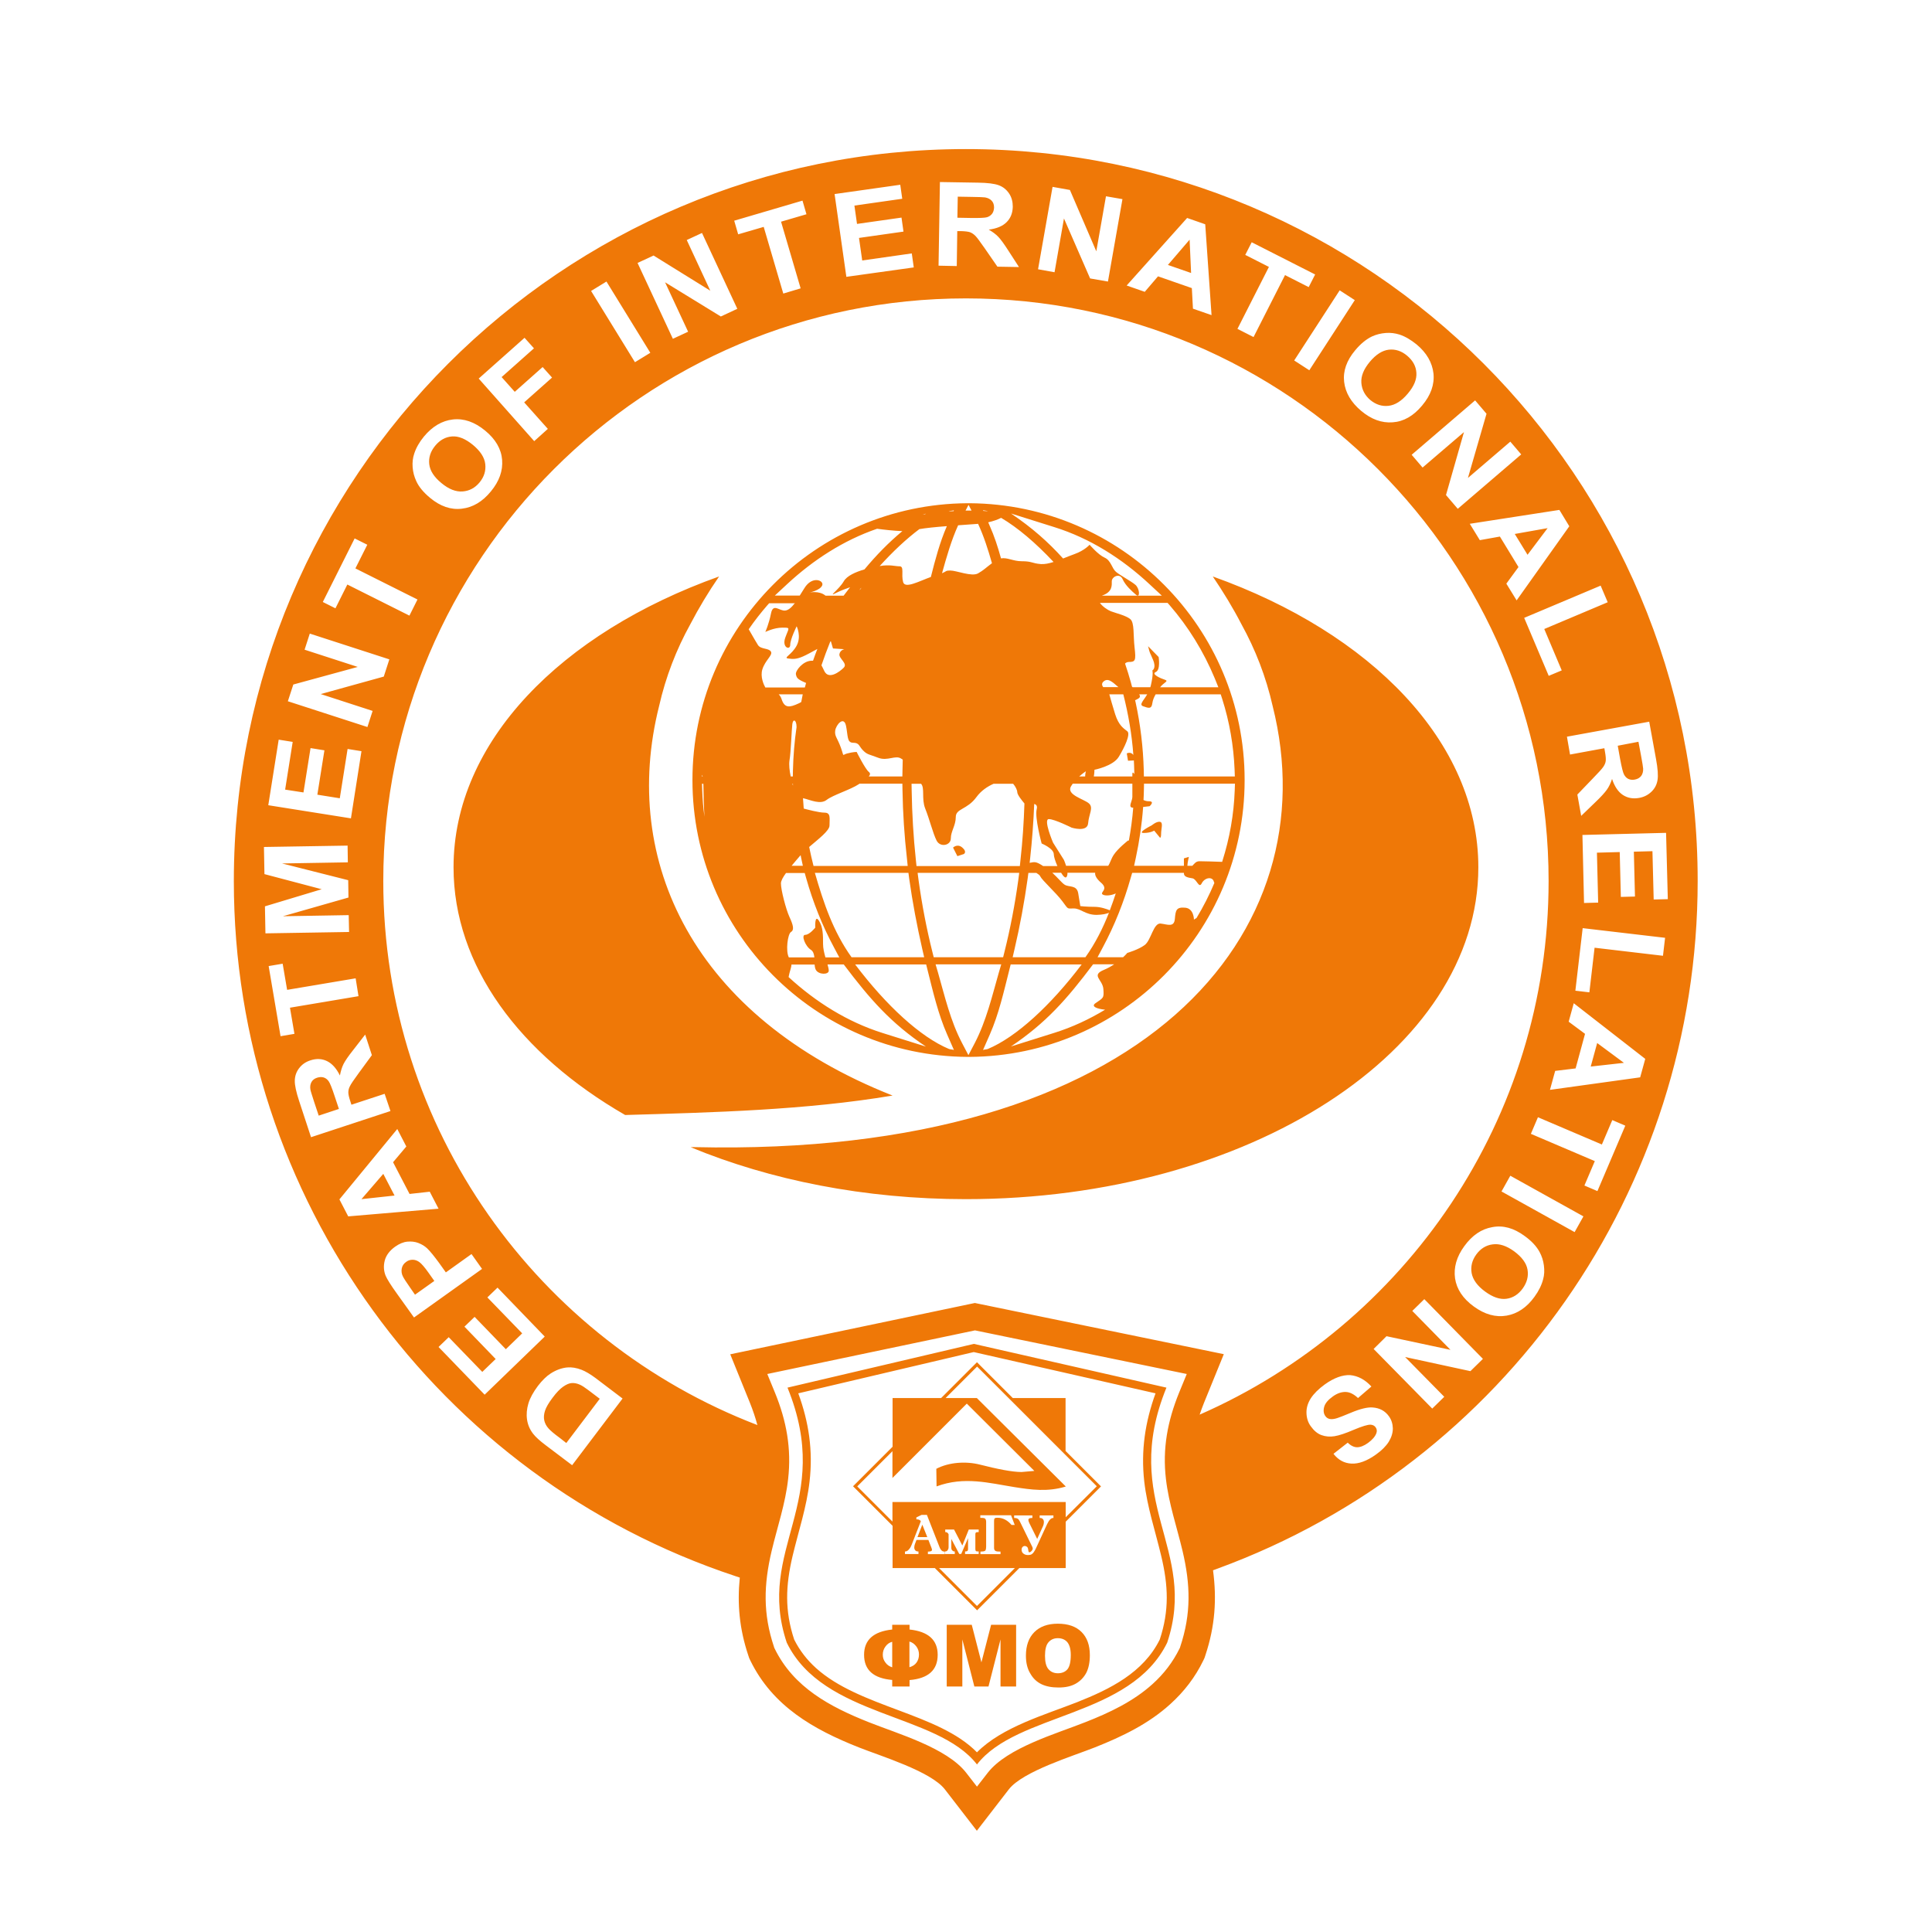 <?xml version="1.0" encoding="utf-8"?>
<!-- Generator: Adobe Illustrator 24.3.0, SVG Export Plug-In . SVG Version: 6.00 Build 0)  -->
<svg version="1.1" id="Layer_1" xmlns="http://www.w3.org/2000/svg" xmlns:xlink="http://www.w3.org/1999/xlink" x="0px" y="0px"
	 viewBox="0 0 155.91 155.91" style="enable-background:new 0 0 155.91 155.91;" xml:space="preserve">
<style type="text/css">
	.st0{fill-rule:evenodd;clip-rule:evenodd;fill:#BC1F1B;}
	.st1{fill-rule:evenodd;clip-rule:evenodd;fill:#E40D0F;}
	.st2{fill-rule:evenodd;clip-rule:evenodd;fill:#AD4382;}
	.st3{fill-rule:evenodd;clip-rule:evenodd;fill:#1DA6A5;}
	.st4{fill-rule:evenodd;clip-rule:evenodd;fill:#EF7807;}
	.st5{fill-rule:evenodd;clip-rule:evenodd;fill:#5E2886;}
	.st6{fill-rule:evenodd;clip-rule:evenodd;fill:#008CD2;}
	.st7{fill-rule:evenodd;clip-rule:evenodd;fill:#006CB6;}
	.st8{fill-rule:evenodd;clip-rule:evenodd;fill:#00458E;}
	.st9{fill-rule:evenodd;clip-rule:evenodd;fill:#3953A0;}
</style>
<path class="st4" d="M77.95,12.03c-32.62,0-59.08,26.46-59.08,59.08c0,25.52,16.4,48.1,40.47,56.08c0.12,0.04,0.24,0.08,0.36,0.12
	c-0.21,2.1-0.04,4.12,0.69,6.29l0.07,0.21l0.09,0.19c1.8,3.69,5.09,5.56,8.75,7.01c1.73,0.69,5.82,1.93,6.95,3.39l2.58,3.34
	l2.58-3.34c1.13-1.46,5.22-2.7,6.95-3.39c2.19-0.87,4.32-1.89,6.08-3.49c1.11-1,2.02-2.18,2.67-3.53l0.09-0.19l0.07-0.21
	c0.79-2.37,0.93-4.56,0.62-6.87c0.13-0.05,0.25-0.09,0.38-0.14c23.18-8.5,38.73-30.62,38.73-55.47
	C137.03,38.49,110.57,12.03,77.95,12.03z M96.81,114.16c0.11-0.32,0.22-0.63,0.35-0.95l1.6-3.93l-20.09-4.13l-19.74,4.14l1.59,3.92
	c0.24,0.6,0.44,1.19,0.6,1.79c-17.65-6.77-30.19-23.87-30.19-43.9c0-25.96,21.05-47.02,47.02-47.02c25.96,0,47.02,21.05,47.02,47.02
	C124.97,90.35,113.38,106.89,96.81,114.16z M61.92,110.88l16.76-3.52l17.09,3.52l-0.62,1.51c-0.93,2.29-1.35,4.51-1.06,6.97
	c0.23,1.99,0.88,3.86,1.34,5.8c0.64,2.71,0.71,5.05-0.19,7.74l-0.02,0.07l-0.03,0.06c-0.54,1.1-1.27,2.05-2.18,2.87
	c-1.56,1.41-3.49,2.32-5.43,3.08c-2.34,0.93-6.3,2.06-7.87,4.08l-0.87,1.12l-0.87-1.12c-1.57-2.02-5.53-3.15-7.86-4.08
	c-3.12-1.24-6.07-2.8-7.6-5.95l-0.03-0.06l-0.02-0.07c-0.9-2.68-0.83-5.02-0.19-7.74c0.46-1.94,1.11-3.81,1.33-5.8
	c0.28-2.46-0.13-4.69-1.06-6.97L61.92,110.88z M78.59,108.45l-15.04,3.53c3.79,9.31-2.6,12.98-0.06,20.58
	c2.96,6.06,12.11,5.65,15.35,9.83c3.24-4.19,12.39-3.77,15.35-9.83c2.54-7.6-3.85-11.27-0.06-20.58L78.59,108.45L78.59,108.45z
	 M93.59,132.31c-1.32,2.67-4.01,4-6.66,5.05c-2.56,1.01-6.06,2-8.09,4.05c-3.11-3.17-9.46-3.62-12.99-6.8
	c-0.73-0.66-1.32-1.42-1.76-2.3c-0.78-2.35-0.69-4.36-0.13-6.74c0.48-2.02,1.13-3.92,1.37-6.01c0.29-2.5-0.06-4.8-0.91-7.12
	l14.16-3.33l14.67,3.33c-0.84,2.32-1.19,4.62-0.91,7.12c0.24,2.08,0.89,3.98,1.37,6.01C94.28,127.95,94.37,129.96,93.59,132.31z
	 M73.4,131.5c1.51,0.16,2.27,0.84,2.27,2.04c0,1.23-0.75,1.91-2.27,2.04v0.52H72v-0.53c-1.51-0.13-2.27-0.8-2.27-2.03
	c0-1.2,0.76-1.88,2.27-2.04v-0.38h1.4V131.5L73.4,131.5z M73.4,134.54c0.24-0.07,0.43-0.19,0.56-0.37c0.13-0.18,0.2-0.4,0.2-0.65
	c0-0.24-0.07-0.46-0.21-0.65c-0.14-0.19-0.32-0.33-0.56-0.4V134.54L73.4,134.54z M72,134.55v-2.06c-0.23,0.06-0.41,0.19-0.55,0.39
	c-0.14,0.19-0.21,0.41-0.21,0.66c0,0.23,0.07,0.44,0.21,0.62C71.58,134.35,71.77,134.48,72,134.55L72,134.55z M76.4,131.12h2.02
	l0.78,3.03l0.78-3.03H82v4.98h-1.26v-3.8l-0.97,3.8h-1.14l-0.97-3.8v3.8H76.4V131.12L76.4,131.12z M82.79,133.61
	c0-0.81,0.23-1.45,0.68-1.9c0.45-0.45,1.08-0.68,1.89-0.68c0.83,0,1.47,0.22,1.92,0.67c0.45,0.45,0.67,1.07,0.67,1.87
	c0,0.58-0.1,1.06-0.29,1.43c-0.2,0.37-0.48,0.66-0.85,0.87c-0.37,0.21-0.83,0.31-1.38,0.31c-0.56,0-1.02-0.09-1.39-0.27
	c-0.37-0.18-0.67-0.46-0.89-0.85C82.91,134.68,82.79,134.19,82.79,133.61L82.79,133.61z M84.33,133.62c0,0.5,0.09,0.86,0.28,1.08
	c0.19,0.22,0.44,0.33,0.76,0.33c0.33,0,0.59-0.11,0.77-0.32c0.18-0.22,0.27-0.6,0.27-1.16c0-0.47-0.1-0.81-0.28-1.03
	c-0.19-0.22-0.45-0.32-0.77-0.32c-0.31,0-0.56,0.11-0.75,0.33C84.42,132.75,84.33,133.11,84.33,133.62z M72.02,112.82h3.93
	l2.89-2.89l2.89,2.89l4.26,0v4.27l2.86,2.86L86,122.8v3.74h-3.74l-3.41,3.41l-3.41-3.41h-3.41v-3.41l-3.19-3.19l3.19-3.19V112.82
	L72.02,112.82z M86,122.44l2.51-2.5l-9.66-9.66l-2.54,2.54h2.52l7.18,7.14c-1.47,0.45-2.8,0.26-4.13,0.05
	c-2.07-0.33-4.06-0.89-6.3-0.06l-0.02-1.42c1.01-0.53,2.39-0.63,3.55-0.33c1.34,0.34,2.55,0.59,3.33,0.59l1.03-0.09l-5.45-5.43l-6,6
	v-2.16l-2.84,2.84l2.84,2.84v-1.58H86V122.44L86,122.44z M75.78,126.54l3.06,3.06l3.06-3.06H75.78L75.78,126.54z M74.92,124.27
	l0.23,0.59c0.02,0.06,0.06,0.15,0.06,0.21c0,0.13-0.2,0.14-0.29,0.14h-0.04v0.21h1.37v-0.21H76.2c-0.21,0-0.33-0.21-0.39-0.38
	l-1.01-2.58h-0.43l-0.42,0.2v0.16h0.04c0.13,0,0.25,0.04,0.32,0.15l-0.74,1.9c-0.05,0.13-0.11,0.25-0.2,0.35
	c-0.07,0.09-0.18,0.19-0.3,0.19h-0.04v0.21h1.09v-0.21h-0.04c-0.09,0-0.16-0.03-0.22-0.09c-0.06-0.07-0.08-0.15-0.08-0.23
	c0-0.09,0.02-0.19,0.05-0.27l0.13-0.34H74.92L74.92,124.27z M78.12,124.13v0.89c0,0.13-0.07,0.18-0.2,0.18h-0.04v0.21h1.1v-0.21
	h-0.04c-0.05,0-0.14,0-0.18-0.03c-0.04-0.03-0.05-0.12-0.05-0.17v-1.16c0-0.05,0-0.13,0.05-0.17c0.04-0.03,0.13-0.03,0.18-0.03h0.04
	v-0.21h-0.8l-0.52,1.29l-0.67-1.29h-0.71v0.21h0.04c0.11,0,0.18,0.08,0.23,0.17v1.07c0,0.08-0.02,0.14-0.07,0.21
	c-0.04,0.06-0.09,0.1-0.17,0.11l-0.04,0v0.21h0.78v-0.21h-0.04c-0.06,0-0.12-0.04-0.16-0.08c-0.07-0.06-0.08-0.15-0.08-0.24v-0.69
	l0.64,1.21h0.16L78.12,124.13L78.12,124.13z M81.89,123.07l-0.3-0.79h-2.48v0.21h0.04c0.08,0,0.26,0,0.33,0.05
	c0.09,0.06,0.1,0.2,0.1,0.29v1.99c0,0.08-0.01,0.26-0.08,0.32c-0.07,0.06-0.25,0.07-0.34,0.07h-0.04v0.21h1.62v-0.21H80.7
	c-0.09,0-0.26,0-0.34-0.04c-0.11-0.05-0.14-0.14-0.14-0.26v-2.14c0-0.06,0-0.19,0.05-0.24c0.05-0.05,0.17-0.05,0.23-0.05
	c0.46,0,0.83,0.23,1.12,0.57l0.01,0.01H81.89L81.89,123.07z M83.7,124.19l-0.63-1.27c-0.04-0.08-0.08-0.18-0.08-0.27
	c0-0.14,0.18-0.15,0.28-0.15h0.04v-0.21h-1.47v0.21h0.04c0.1,0,0.2,0.02,0.28,0.08c0.07,0.06,0.13,0.18,0.17,0.26l0.97,1.98
	c0.02,0.04,0.04,0.1,0.04,0.15c0,0.07-0.05,0.14-0.1,0.2c-0.05,0.05-0.11,0.1-0.18,0.1c-0.05,0-0.07-0.09-0.07-0.12
	c-0.01-0.08-0.03-0.23-0.08-0.29c-0.06-0.06-0.13-0.1-0.21-0.1c-0.08,0-0.14,0.03-0.19,0.09c-0.05,0.06-0.07,0.13-0.07,0.2
	c0,0.14,0.05,0.26,0.17,0.34c0.11,0.08,0.23,0.1,0.36,0.1c0.06,0,0.12-0.01,0.18-0.02c0.21-0.05,0.35-0.32,0.44-0.5l0.81-1.76
	c0.07-0.15,0.14-0.31,0.23-0.45c0.07-0.11,0.2-0.26,0.34-0.26h0.04v-0.21H83.9v0.21h0.04c0.08,0,0.16,0.02,0.22,0.09
	c0.06,0.07,0.08,0.15,0.08,0.23c0,0.13-0.03,0.26-0.09,0.38L83.7,124.19L83.7,124.19z M74.83,124.04l-0.4-1l-0.39,1H74.83z
	 M55.97,92.57c36.79,0.86,51.3-17.48,46.73-35.6c-0.53-2.34-1.39-4.56-2.52-6.6c-0.67-1.3-1.45-2.58-2.31-3.85
	c12.77,4.56,21.43,13.36,21.43,23.47c0,14.79-18.52,26.78-41.36,26.78c-8.17,0-15.79-1.54-22.2-4.19L55.97,92.57L55.97,92.57z
	 M78.22,40.61h-0.07h-0.07h-0.02v0C65.8,40.69,55.88,50.66,55.88,62.94v0.01v0v0.01c0,12.28,9.92,22.25,22.19,22.33v0l0.02,0l0.07,0
	l0.07,0l0.02,0v0c12.26-0.08,22.19-10.05,22.19-22.33v-0.01v0v-0.01c0-12.28-9.92-22.25-22.19-22.33v0H78.22L78.22,40.61z
	 M89.18,81.48c-1.29,0.78-2.66,1.42-4.1,1.87l-3.5,1.1c2.84-1.91,4.51-3.81,6.63-6.63h1.7c-0.24,0.16-0.52,0.32-0.81,0.44
	c-1.09,0.45-0.13,0.77-0.06,1.54c0.06,0.77,0,0.71-0.64,1.16C88.02,81.22,88.53,81.42,89.18,81.48L89.18,81.48z M90.63,77.25h-2.06
	l0.42-0.79c0.96-1.79,1.71-3.68,2.26-5.63l0.1-0.34l0.02-0.05h4.17v0.04c0,0.29,0.34,0.34,0.69,0.4c0.35,0.06,0.52,0.86,0.75,0.4
	c0.23-0.46,0.87-0.58,0.98-0.12c0.01,0.04,0.02,0.07,0.04,0.09c-0.41,0.98-0.89,1.92-1.44,2.83c-0.13,0.08-0.21,0.13-0.21,0.13
	s0-0.9-0.71-0.96c-0.71-0.06-0.77,0.19-0.83,0.9c-0.06,0.71-0.58,0.45-1.15,0.38c-0.58-0.06-0.77,1.35-1.28,1.73
	c-0.51,0.38-1.41,0.64-1.41,0.64S90.84,77.06,90.63,77.25L90.63,77.25z M95.94,69.15l-0.4,0.12v0.6h-4.02l0.14-0.65
	c0.29-1.35,0.49-2.72,0.59-4.1c0.29-0.03,0.52-0.06,0.52-0.06s0.46-0.4-0.06-0.4c-0.17,0-0.31-0.04-0.43-0.1
	c0.01-0.27,0.03-0.53,0.03-0.8l0.01-0.52h7.34l-0.02,0.55c-0.07,1.94-0.41,3.86-1,5.71l-0.01,0.05c-0.52-0.02-1.53-0.05-1.83-0.05
	c-0.29,0-0.4,0.18-0.58,0.37h-0.4C95.83,69.59,95.94,69.15,95.94,69.15L95.94,69.15z M91.47,61.37c0,0,0.01,0,0.03-0.01
	c0.01,0.25,0.03,0.5,0.03,0.75l0.01,0.36c-0.09-0.15-0.16-0.18-0.16,0v0.19h-3.11c0.05-0.27,0.05-0.54,0.05-0.54s1.5-0.29,1.96-1.04
	c0.46-0.75,0.98-1.84,0.69-2.07c-0.29-0.23-0.69-0.46-0.98-1.38c-0.21-0.66-0.38-1.29-0.47-1.6h1.13c0.41,1.62,0.69,3.24,0.81,4.89
	c-0.22-0.29-0.53-0.12-0.53-0.12l0.1,0.59L91.47,61.37L91.47,61.37z M91.38,63.24v1.07c0,0.35-0.4,0.87,0.06,0.87h0.01
	c-0.07,0.89-0.19,1.77-0.35,2.65c-0.02,0-0.05,0-0.07,0c0,0-0.81,0.63-1.15,1.15c-0.21,0.31-0.29,0.66-0.45,0.89h-3.4
	c-0.08-0.27-0.18-0.49-0.18-0.49L84.98,68c0,0-0.81-1.9-0.34-1.9c0.46,0,1.84,0.69,1.84,0.69s1.27,0.4,1.33-0.35
	c0.06-0.75,0.46-1.27,0.06-1.61c-0.4-0.35-1.85-0.69-1.44-1.38c0.04-0.07,0.09-0.14,0.14-0.21H91.38L91.38,63.24z M93.61,67.6
	l-0.47-0.57c0,0-0.28,0.19-0.85,0.19c-0.57,0,0.66-0.62,0.66-0.62s0.38-0.33,0.66-0.28c0.28,0.05,0.09,0.57,0.09,0.95
	C93.7,67.65,93.61,67.6,93.61,67.6L93.61,67.6z M90.04,72.1c-0.15,0.46-0.31,0.92-0.48,1.36c-0.24-0.1-0.74-0.28-1.23-0.28
	c-0.69,0-1.15-0.06-1.15-0.06s-0.06-0.34-0.17-1.04c-0.12-0.69-0.75-0.46-1.1-0.69c-0.24-0.16-0.55-0.56-0.99-0.96h0.71
	c0.18,0.3,0.36,0.48,0.45,0.32c0.05-0.09,0.07-0.2,0.06-0.32h2.24c-0.04,0.2,0.11,0.49,0.46,0.79c0.69,0.58-0.17,0.8,0.17,0.98
	C89.22,72.31,89.67,72.27,90.04,72.1L90.04,72.1z M89.49,73.66c-0.49,1.25-1.09,2.45-1.9,3.59h-5.87l0.15-0.65
	c0.44-1.88,0.79-3.78,1.06-5.7l0.06-0.46h0.64c0.16,0.1,0.28,0.19,0.31,0.27c0.17,0.35,1.27,1.32,1.79,2.02
	c0.52,0.69,0.35,0.58,0.92,0.58c0.58,0,0.92,0.52,1.85,0.52C88.99,73.82,89.3,73.74,89.49,73.66L89.49,73.66z M83.09,69.63
	l0.04-0.35c0.16-1.46,0.27-2.93,0.33-4.4c0.16,0.04,0.27,0.15,0.2,0.42c-0.17,0.69,0.4,2.77,0.4,2.77s0.98,0.4,0.98,0.87
	c0,0.18,0.12,0.57,0.29,0.95h-1.15C83.58,69.49,83.48,69.56,83.09,69.63L83.09,69.63z M92.65,52.15c0.17,0.69,0.11,0.4,0.4,1.1
	c0.29,0.69-0.06,0.86-0.06,0.86s0.11,0.23-0.12,1.21c-0.01,0.05-0.02,0.09-0.04,0.14H91.4l-0.05-0.05l-0.09-0.34
	c-0.14-0.51-0.3-1.02-0.47-1.52c0.07-0.08,0.18-0.13,0.31-0.13c0.52,0,0.58-0.12,0.46-1.15c-0.12-1.04,0-2.02-0.35-2.31
	c-0.35-0.29-1.1-0.46-1.56-0.63c-0.26-0.1-0.69-0.39-0.89-0.68h5.46l0.16,0.18c1.52,1.75,2.75,3.75,3.64,5.89l0.3,0.74h-4.7
	c0.29-0.38,0.72-0.49,0.4-0.6c-0.35-0.11-1.15-0.46-0.75-0.63c0.4-0.17,0.23-1.21,0.23-1.21L92.65,52.15L92.65,52.15z M92.58,56.03
	c-0.31,0.53-0.67,0.83-0.34,0.96c0.46,0.17,0.69,0.23,0.75-0.23c0.04-0.28,0.14-0.5,0.27-0.73h5.25l0.12,0.37
	c0.59,1.85,0.92,3.77,1,5.71l0.02,0.55h-7.34l-0.01-0.52c-0.05-1.84-0.27-3.67-0.66-5.47l-0.04-0.16c0.24-0.13,0.52-0.2,0.33-0.48
	H92.58L92.58,56.03z M80.79,41.79c1.34,0.79,2.79,2.02,4.23,3.56c-0.37,0.12-0.72,0.19-1.02,0.17c-0.75-0.06-0.69-0.23-1.56-0.23
	c-0.68,0-1.15-0.32-1.66-0.23c-0.25-0.91-0.54-1.8-0.92-2.65l-0.11-0.26C80.18,42.05,80.52,41.93,80.79,41.79L80.79,41.79z
	 M78.93,42.27c0.47,1.02,0.81,2.09,1.12,3.18c-0.46,0.34-0.69,0.58-1.12,0.82c-0.52,0.29-1.73-0.23-2.25-0.23
	c-0.39,0-0.29,0.07-0.66,0.22c0.37-1.32,0.74-2.63,1.3-3.87c0.44-0.03,0.9-0.06,1.38-0.1C78.78,42.29,78.86,42.28,78.93,42.27
	L78.93,42.27z M76.41,42.46c-0.57,1.31-0.94,2.71-1.29,4.1c-0.97,0.35-2.09,0.97-2.24,0.41c-0.17-0.63,0.11-1.27-0.29-1.27
	c-0.38,0-0.77-0.16-1.6-0.02c1.07-1.18,2.15-2.19,3.2-2.98C74.71,42.61,75.48,42.53,76.41,42.46L76.41,42.46z M72.82,42.86
	c-1.14,0.95-2.1,1.94-3.06,3.09c-0.71,0.21-1.41,0.51-1.67,0.96c-0.4,0.69-1.38,1.33-0.58,0.92c0.36-0.18,0.77-0.33,1.09-0.44
	c-0.17,0.22-0.34,0.45-0.52,0.68h-1.46c-0.51-0.43-1.31-0.25-1.31-0.25s0.87-0.17,1.04-0.58c0.17-0.4-0.81-0.81-1.44,0.23
	c-0.13,0.21-0.25,0.41-0.37,0.59h-2.01l0.99-0.92c2.1-1.95,4.55-3.54,7.26-4.47C71.28,42.74,72.16,42.84,72.82,42.86L72.82,42.86z
	 M74.46,41.53l0.26-0.08l-0.07,0.05L74.46,41.53L74.46,41.53z M76.55,41.27l0.03-0.01c0.11-0.05,0.29-0.04,0.4-0.08l-0.03,0.07
	C76.81,41.25,76.68,41.26,76.55,41.27L76.55,41.27z M77.92,41.2l0.24-0.46l0.24,0.46l-0.17,0C78.12,41.2,78.02,41.2,77.92,41.2
	L77.92,41.2z M79.36,41.23l-0.03-0.06c0.11,0.04,0.29,0.04,0.4,0.08l0,0C79.61,41.25,79.48,41.24,79.36,41.23L79.36,41.23z
	 M77.78,68.92l-0.52,0.17l-0.35-0.69c0,0,0.35-0.35,0.75,0C78.07,68.75,77.78,68.92,77.78,68.92L77.78,68.92z M65.79,74.86
	c0,0-0.46,0.58-0.81,0.58c-0.35,0,0,0.92,0.46,1.21c0.19,0.12,0.25,0.35,0.28,0.61h-2.06c-0.27-0.5-0.1-1.88,0.17-2.05
	c0.29-0.17,0.17-0.58-0.12-1.21c-0.29-0.63-0.69-2.19-0.69-2.71c0-0.21,0.17-0.51,0.41-0.84h1.51l0.11,0.39
	c0.55,1.95,1.3,3.85,2.26,5.63l0.42,0.79h-1.12c-0.1-0.36-0.19-0.74-0.19-1.07c0-0.75,0-1.38-0.34-1.9
	C65.73,73.76,65.79,74.86,65.79,74.86L65.79,74.86z M66.78,77.83h1.31c2.12,2.81,3.79,4.72,6.63,6.63l-3.5-1.1
	c-2.83-0.89-5.39-2.5-7.58-4.51c0-0.02,0.01-0.04,0.01-0.06c0.07-0.39,0.21-0.69,0.22-0.95h1.87c0.01,0.17,0.04,0.32,0.1,0.43
	c0.23,0.4,1.04,0.4,1.04,0.06C66.88,78.21,66.84,78.04,66.78,77.83L66.78,77.83z M63.88,69.87c0.25-0.31,0.52-0.61,0.73-0.86
	l0.04,0.21l0.14,0.65H63.88L63.88,69.87z M65.3,68.35c0.72-0.62,1.64-1.31,1.64-1.73c0-0.58,0.12-1.04-0.4-1.04
	c-0.46,0-1.45-0.27-1.68-0.33c-0.02-0.28-0.04-0.56-0.06-0.84c0.02,0.01,0.04,0.02,0.07,0.02c0.52,0.12,1.33,0.52,1.84,0.12
	c0.52-0.4,1.9-0.81,2.6-1.27l0.05-0.04h3.46l0.01,0.53c0.03,1.84,0.15,3.68,0.36,5.52l0.06,0.59h-7.6
	C65.52,69.36,65.4,68.86,65.3,68.35L65.3,68.35z M63.99,63.4l-0.04-0.16h0.04L63.99,63.4L63.99,63.4z M63.81,62.66
	c-0.1-0.46-0.15-0.94-0.1-1.29c0.12-0.69,0.17-2.48,0.23-2.94c0.06-0.46,0.34-0.34,0.34,0.23v0.03c-0.17,1.14-0.26,2.3-0.29,3.45
	l-0.01,0.52H63.81L63.81,62.66z M70.11,62.66c0.12-0.14,0.14-0.26,0-0.37c-0.29-0.23-0.98-1.61-0.98-1.61s-0.29,0-0.75,0.12
	c-0.46,0.11-0.23,0.35-0.52-0.46c-0.29-0.81-0.52-0.92-0.46-1.38c0.06-0.46,0.69-1.21,0.87-0.4c0.17,0.81,0.06,1.38,0.58,1.38
	s0.46,0.29,0.81,0.63c0.34,0.34,0.46,0.29,1.21,0.58c0.75,0.29,1.38-0.23,1.84,0.06c0.06,0.03,0.1,0.07,0.14,0.09
	c-0.01,0.28-0.01,0.56-0.02,0.84l-0.01,0.52H70.11L70.11,62.66z M73.59,62.66L73.59,62.66L73.59,62.66L73.59,62.66L73.59,62.66z
	 M74.32,63.24c0.33,0.33,0.03,1.21,0.34,2c0.35,0.87,0.63,2.02,0.92,2.59c0.29,0.58,1.15,0.4,1.15-0.17c0-0.58,0.4-1.04,0.4-1.73
	c0-0.69,0.92-0.58,1.67-1.61c0.37-0.51,0.9-0.86,1.38-1.07h1.58c0.19,0.22,0.33,0.51,0.33,0.67c0,0.22,0.39,0.69,0.58,0.92
	c-0.05,1.53-0.15,3.05-0.32,4.57l-0.05,0.48h-4.08h-0.18h-4.08l-0.05-0.48c-0.2-1.87-0.31-3.74-0.34-5.62l-0.01-0.54H74.32
	L74.32,63.24z M87.09,62.66c0.29-0.26,0.54-0.42,0.54-0.42s-0.06,0.21-0.06,0.42H87.09L87.09,62.66z M89.03,55.46
	c-0.1-0.14-0.14-0.29-0.01-0.43c0.35-0.35,0.69-0.06,1.21,0.4l0.03,0.02H89.03L89.03,55.46z M88.92,48.07
	c0.01,0,0.03-0.01,0.05-0.02c0.81-0.29,0.75-0.81,0.75-1.15c0-0.35,0.63-0.69,0.87-0.17c0.23,0.52,0.75,0.98,1.09,1.27
	c0.35,0.29,0.29-0.52-0.06-0.81c-0.34-0.29-1.21-0.75-1.56-1.04c-0.34-0.29-0.4-0.92-0.92-1.15c-0.52-0.23-1.21-1.04-1.21-1.04
	s-0.4,0.46-1.21,0.75c-0.28,0.1-0.6,0.23-0.93,0.36c-1.21-1.34-2.5-2.48-4.2-3.63l3.5,1.1c2.88,0.9,5.47,2.55,7.68,4.61l0.99,0.92
	H88.92L88.92,48.07z M69.5,47.43c-0.01,0.06-0.05,0.12-0.15,0.19L69.5,47.43L69.5,47.43z M64.16,48.65
	c-0.28,0.37-0.53,0.59-0.79,0.62c-0.46,0.06-0.98-0.63-1.15,0.23c-0.17,0.86-0.46,1.5-0.46,1.5s0.69-0.35,1.38-0.35
	c0.69,0,0.52,0,0.23,0.81c-0.29,0.81,0.4,1.04,0.4,0.58c0-0.46,0.52-1.5,0.52-1.5s0.4,0.81,0,1.56c-0.4,0.75-1.1,0.98-0.69,1.04
	c0.4,0.06,0.69,0.06,1.21-0.17c0.23-0.1,0.7-0.35,1.15-0.6c-0.12,0.31-0.24,0.63-0.35,0.95c-0.03,0-0.07,0-0.11,0
	c-0.69,0-1.33,0.81-1.27,1.1c0.06,0.29,0.12,0.4,0.81,0.69l0.01,0l-0.1,0.37h-3.19c-0.13-0.23-0.42-0.87-0.24-1.46
	c0.23-0.75,0.87-1.15,0.69-1.44c-0.17-0.29-0.81-0.17-1.04-0.52c-0.08-0.12-0.39-0.65-0.75-1.28c0.46-0.67,0.96-1.31,1.49-1.92
	l0.16-0.18H64.16L64.16,48.65z M67,51.78l0.05-0.03l0.17,0.58l0.92,0.06c0,0-0.34,0.06-0.4,0.4c-0.06,0.35,0.69,0.75,0.35,1.09
	c-0.35,0.35-1.21,0.98-1.56,0.29c-0.1-0.2-0.17-0.36-0.24-0.48C66.51,53.04,66.75,52.4,67,51.78L67,51.78z M64.66,56.65
	c-0.06,0.04-0.13,0.08-0.2,0.11c-0.75,0.35-1.15,0.4-1.39-0.35c-0.05-0.15-0.13-0.28-0.23-0.38h1.94L64.66,56.65L64.66,56.65z
	 M56.65,62.53l0.06,0.13h-0.06L56.65,62.53L56.65,62.53z M56.76,63.24c0.01,0.63,0.03,1.77,0.09,2.67c-0.1-0.7-0.16-1.41-0.18-2.11
	l-0.02-0.55H56.76L56.76,63.24z M78.15,85.15l-0.52-0.99c-0.93-1.78-1.38-3.73-1.93-5.66l-0.2-0.68h2.56h0.18h2.56l-0.2,0.68
	c-0.55,1.93-1.01,3.88-1.93,5.66L78.15,85.15L78.15,85.15z M78.24,77.25h-0.18h-2.71l-0.1-0.4c-0.48-1.91-0.85-3.85-1.12-5.8
	l-0.08-0.61h4.01h0.18h4.01l-0.08,0.61c-0.27,1.95-0.64,3.89-1.12,5.8l-0.1,0.4H78.24L78.24,77.25z M79.33,84.73l0.54-1.23
	c0.74-1.68,1.14-3.5,1.59-5.27l0.1-0.4h5.73c-2.51,3.32-5.28,5.86-7.57,6.82C79.61,84.69,79.44,84.69,79.33,84.73L79.33,84.73z
	 M68.72,77.25c-1.49-2.09-2.25-4.36-2.96-6.81h7.55l0.06,0.46c0.27,1.92,0.63,3.82,1.06,5.7l0.15,0.65H68.72L68.72,77.25z
	 M76.98,84.73c-0.11-0.04-0.29-0.04-0.4-0.08c-2.3-0.96-5.06-3.5-7.57-6.82h5.73l0.1,0.4c0.45,1.78,0.86,3.59,1.6,5.27L76.98,84.73z
	 M50.45,89.98c-8.5-4.9-13.85-12.04-13.85-19.99c0-10.11,8.66-18.91,21.43-23.47c-0.87,1.26-1.64,2.55-2.32,3.85
	c-1.13,2.04-1.99,4.26-2.52,6.6c-3.15,12.5,2.78,25.1,18.84,31.44C65,89.59,57.58,89.77,50.45,89.98z M46.17,118.24l-2.13-1.61
	c-0.48-0.36-0.82-0.67-1.02-0.93c-0.27-0.35-0.43-0.73-0.49-1.15c-0.06-0.42-0.02-0.85,0.11-1.29c0.13-0.44,0.39-0.91,0.77-1.42
	c0.34-0.44,0.68-0.78,1.04-1.01c0.44-0.28,0.89-0.44,1.34-0.48c0.34-0.03,0.72,0.03,1.14,0.19c0.31,0.12,0.69,0.34,1.12,0.66
	l2.19,1.66L46.17,118.24z M45.7,116.45l2.7-3.57l-0.87-0.66c-0.33-0.25-0.57-0.41-0.74-0.48c-0.22-0.1-0.44-0.14-0.64-0.13
	c-0.21,0.01-0.44,0.11-0.7,0.29c-0.26,0.18-0.55,0.48-0.86,0.9c-0.32,0.42-0.52,0.77-0.61,1.05c-0.09,0.28-0.11,0.54-0.06,0.77
	c0.05,0.23,0.16,0.45,0.35,0.66c0.14,0.16,0.44,0.42,0.92,0.77L45.7,116.45z M43.96,107.86l-4.85,4.69l-3.72-3.85l0.82-0.79
	l2.71,2.8l1.08-1.04l-2.52-2.61l0.82-0.79l2.52,2.61l1.32-1.28l-2.81-2.9l0.82-0.79L43.96,107.86z M38.9,102.4l-5.49,3.92l-1.36-1.9
	c-0.52-0.72-0.82-1.21-0.93-1.47c-0.16-0.4-0.18-0.81-0.07-1.23c0.11-0.42,0.39-0.79,0.83-1.11c0.34-0.24,0.67-0.38,0.99-0.41
	c0.32-0.03,0.62,0,0.9,0.11c0.28,0.11,0.51,0.25,0.7,0.43c0.26,0.25,0.57,0.64,0.96,1.17l0.55,0.77l2.07-1.48L38.9,102.4z
	 M33.49,104.48l1.56-1.11l-0.46-0.65c-0.33-0.47-0.59-0.76-0.76-0.88c-0.17-0.12-0.35-0.18-0.53-0.18c-0.19,0-0.36,0.05-0.52,0.17
	c-0.2,0.14-0.32,0.32-0.36,0.54c-0.04,0.22-0.01,0.44,0.1,0.65c0.08,0.16,0.27,0.45,0.57,0.88L33.49,104.48z M32.06,91.11l0.73,1.41
	l-1.07,1.27l1.33,2.56l1.63-0.18l0.71,1.37l-7.29,0.62l-0.71-1.37L32.06,91.11z M30.93,94.73l-1.76,2.04l2.67-0.29L30.93,94.73z
	 M31.51,89.66l-6.41,2.11l-0.96-2.92c-0.24-0.73-0.36-1.28-0.35-1.65c0.01-0.37,0.12-0.7,0.35-1c0.23-0.3,0.53-0.51,0.91-0.63
	c0.48-0.16,0.93-0.14,1.34,0.06c0.41,0.2,0.76,0.59,1.04,1.16c0.07-0.35,0.16-0.66,0.29-0.92c0.13-0.26,0.39-0.64,0.78-1.13
	l0.97-1.25l0.54,1.66l-1.07,1.46c-0.38,0.52-0.62,0.87-0.7,1.04c-0.09,0.17-0.13,0.34-0.13,0.5c0,0.16,0.05,0.4,0.16,0.72l0.09,0.28
	l2.68-0.88L31.51,89.66z M27.35,89.49l-0.34-1.02c-0.22-0.67-0.38-1.07-0.49-1.22c-0.11-0.15-0.24-0.25-0.4-0.3
	c-0.16-0.05-0.34-0.04-0.53,0.02c-0.22,0.07-0.37,0.19-0.46,0.36c-0.09,0.17-0.12,0.37-0.08,0.6c0.02,0.12,0.13,0.46,0.31,1.02
	l0.36,1.08L27.35,89.49z M28.93,80.39l-5.53,0.93l0.36,2.11l-1.12,0.19l-0.96-5.66l1.13-0.19l0.36,2.11l5.53-0.93L28.93,80.39z
	 M28.17,75.21l-6.75,0.11l-0.04-2.18l4.58-1.38l-4.62-1.22l-0.04-2.19l6.75-0.11l0.02,1.35l-5.31,0.09l5.34,1.35l0.02,1.4
	l-5.29,1.51l5.31-0.09L28.17,75.21z M28.32,66.04l-6.67-1.06l0.84-5.29l1.13,0.18l-0.61,3.85l1.48,0.23l0.57-3.58l1.12,0.18
	l-0.57,3.58l1.81,0.29l0.63-3.98l1.12,0.18L28.32,66.04z M29.65,58.67l-6.42-2.08l0.44-1.35l5.2-1.42l-4.29-1.39L25,51.13l6.42,2.08
	l-0.45,1.39l-5.09,1.41l4.19,1.36L29.65,58.67z M33.04,49.68l-5.01-2.51l-0.96,1.92l-1.02-0.51l2.57-5.13l1.02,0.51l-0.96,1.91
	l5.01,2.51L33.04,49.68z M34.71,40.18c-0.53-0.44-0.91-0.89-1.12-1.36c-0.16-0.35-0.26-0.71-0.29-1.11
	c-0.03-0.39,0.01-0.76,0.13-1.11c0.15-0.46,0.41-0.92,0.78-1.37c0.68-0.82,1.46-1.28,2.34-1.38c0.88-0.1,1.75,0.2,2.6,0.9
	c0.84,0.69,1.3,1.48,1.37,2.36c0.07,0.88-0.23,1.73-0.91,2.55c-0.68,0.83-1.46,1.29-2.34,1.39C36.39,41.16,35.53,40.86,34.71,40.18z
	 M35.63,38.99c0.59,0.49,1.16,0.71,1.7,0.67c0.54-0.04,1-0.28,1.37-0.73c0.37-0.45,0.52-0.94,0.46-1.48c-0.06-0.54-0.4-1.05-1-1.55
	c-0.6-0.49-1.16-0.72-1.68-0.68c-0.53,0.04-0.98,0.29-1.36,0.75c-0.38,0.46-0.54,0.96-0.48,1.49C34.7,37.99,35.03,38.5,35.63,38.99z
	 M43.11,35.6l-4.48-5.05l3.7-3.29l0.76,0.85l-2.61,2.32l1.06,1.19l2.25-2l0.76,0.85l-2.25,2l1.91,2.14L43.11,35.6z M51.24,29.23
	l-3.54-5.75l1.24-0.76l3.54,5.75L51.24,29.23z M54.3,27.34l-2.85-6.12l1.29-0.6l4.58,2.84l-1.9-4.09l1.23-0.57l2.85,6.12l-1.33,0.62
	l-4.5-2.76l1.86,3.99L54.3,27.34z M63.21,23.69l-1.58-5.38l-2.06,0.6l-0.32-1.1l5.51-1.62l0.32,1.1l-2.05,0.6l1.58,5.38L63.21,23.69
	z M68.3,22.34l-0.95-6.68l5.3-0.75l0.16,1.13l-3.86,0.55l0.21,1.48l3.59-0.51l0.16,1.13l-3.59,0.51l0.26,1.82l4-0.57l0.16,1.13
	L68.3,22.34z M75.74,21.44l0.11-6.75l3.07,0.05c0.77,0.01,1.33,0.08,1.68,0.21c0.35,0.13,0.62,0.35,0.83,0.66
	c0.21,0.31,0.3,0.67,0.3,1.07c-0.01,0.51-0.17,0.92-0.5,1.25c-0.32,0.32-0.8,0.52-1.44,0.6c0.31,0.18,0.57,0.37,0.77,0.58
	c0.2,0.21,0.47,0.58,0.81,1.11l0.86,1.33l-1.74-0.03l-1.03-1.49c-0.37-0.53-0.62-0.87-0.75-1c-0.14-0.14-0.28-0.23-0.43-0.29
	c-0.15-0.05-0.4-0.08-0.73-0.09l-0.3,0l-0.04,2.82L75.74,21.44z M77.26,17.57l1.08,0.02c0.7,0.01,1.14-0.01,1.31-0.06
	c0.17-0.05,0.31-0.15,0.41-0.28c0.1-0.13,0.15-0.3,0.16-0.5c0-0.23-0.06-0.41-0.19-0.55c-0.13-0.14-0.31-0.23-0.54-0.27
	c-0.12-0.02-0.47-0.03-1.06-0.04l-1.14-0.02L77.26,17.57z M83.77,21.73l1.17-6.65l1.4,0.25l2.13,4.95l0.78-4.44l1.33,0.23
	l-1.17,6.65l-1.44-0.25l-2.11-4.84l-0.76,4.34L83.77,21.73z M97.77,25.43l-1.5-0.52l-0.09-1.66l-2.73-0.95l-1.07,1.25l-1.46-0.51
	l4.88-5.45l1.46,0.51L97.77,25.43z M96.12,22.03L96,19.34l-1.75,2.04L96.12,22.03z M99.86,26.54l2.54-5l-1.91-0.97l0.52-1.02
	l5.12,2.6l-0.52,1.02l-1.91-0.97l-2.54,5L99.86,26.54z M104.44,29.09l3.67-5.66l1.22,0.79l-3.67,5.66L104.44,29.09z M109.36,28.27
	c0.44-0.53,0.9-0.9,1.36-1.12c0.35-0.16,0.72-0.25,1.11-0.28c0.39-0.03,0.76,0.02,1.11,0.13c0.46,0.15,0.91,0.42,1.37,0.79
	c0.82,0.68,1.27,1.47,1.37,2.35c0.09,0.88-0.21,1.75-0.92,2.59c-0.7,0.84-1.49,1.29-2.37,1.35c-0.88,0.07-1.73-0.24-2.54-0.92
	c-0.82-0.69-1.28-1.47-1.38-2.35C108.37,29.95,108.67,29.09,109.36,28.27z M110.54,29.2c-0.49,0.59-0.72,1.15-0.68,1.7
	c0.04,0.54,0.28,1,0.72,1.38c0.45,0.37,0.94,0.53,1.47,0.47c0.54-0.06,1.06-0.39,1.56-0.99c0.5-0.59,0.73-1.15,0.69-1.68
	c-0.03-0.52-0.28-0.98-0.74-1.37c-0.46-0.39-0.96-0.55-1.49-0.49C111.56,28.28,111.04,28.6,110.54,29.2z M113.92,36.7l5.12-4.39
	l0.92,1.08l-1.5,5.18l3.42-2.93l0.88,1.03l-5.12,4.39l-0.95-1.11l1.45-5.08l-3.34,2.86L113.92,36.7z M122.39,48.45l-0.83-1.35
	l0.98-1.34l-1.5-2.46l-1.62,0.29l-0.81-1.32l7.23-1.12l0.8,1.32L122.39,48.45z M123.27,44.77l1.62-2.15l-2.65,0.47L123.27,44.77z
	 M123,49.86l6.17-2.6l0.57,1.34l-5.12,2.16l1.41,3.34l-1.05,0.44L123,49.86z M126.45,59.45l6.64-1.21l0.55,3.02
	c0.14,0.76,0.18,1.32,0.12,1.69c-0.06,0.37-0.22,0.68-0.49,0.94c-0.27,0.26-0.6,0.43-0.99,0.5c-0.5,0.09-0.94,0.01-1.32-0.24
	c-0.38-0.25-0.67-0.69-0.87-1.29c-0.11,0.34-0.25,0.63-0.42,0.87c-0.17,0.24-0.48,0.58-0.93,1.01l-1.14,1.1l-0.31-1.72l1.25-1.3
	c0.45-0.46,0.73-0.77,0.84-0.93c0.11-0.16,0.18-0.32,0.2-0.48c0.02-0.16,0-0.41-0.06-0.74l-0.05-0.29l-2.77,0.51L126.45,59.45z
	 M130.55,60.18l0.19,1.06c0.13,0.69,0.23,1.11,0.32,1.27c0.09,0.16,0.2,0.28,0.35,0.35c0.15,0.07,0.33,0.09,0.52,0.05
	c0.22-0.04,0.39-0.14,0.51-0.29c0.11-0.15,0.17-0.35,0.16-0.59c-0.01-0.12-0.06-0.47-0.17-1.05l-0.21-1.12L130.55,60.18z
	 M127.7,67.38l6.75-0.17l0.14,5.35l-1.14,0.03l-0.1-3.9l-1.5,0.04l0.09,3.62l-1.14,0.03l-0.09-3.62l-1.84,0.05l0.1,4.03l-1.14,0.03
	L127.7,67.38z M127.72,74.9l6.65,0.78l-0.17,1.45l-5.52-0.65l-0.42,3.6l-1.13-0.13L127.72,74.9z M125.08,87.95l0.42-1.53l1.65-0.2
	l0.76-2.79l-1.32-0.98l0.41-1.49l5.77,4.49l-0.41,1.49L125.08,87.95z M128.37,86.07l2.68-0.3l-2.16-1.6L128.37,86.07z M124.11,90.16
	l5.16,2.2l0.84-1.97l1.05,0.45l-2.25,5.28l-1.05-0.45l0.84-1.97l-5.16-2.2L124.11,90.16z M121.88,94.88l5.9,3.28l-0.71,1.27
	l-5.9-3.28L121.88,94.88z M123.03,99.74c0.56,0.4,0.96,0.83,1.21,1.29c0.18,0.33,0.3,0.7,0.35,1.09c0.05,0.39,0.04,0.76-0.06,1.11
	c-0.12,0.47-0.35,0.94-0.7,1.42c-0.62,0.86-1.38,1.37-2.25,1.52c-0.88,0.15-1.76-0.09-2.65-0.74c-0.88-0.64-1.38-1.4-1.51-2.27
	c-0.12-0.87,0.12-1.74,0.75-2.6c0.63-0.87,1.38-1.38,2.25-1.53C121.3,98.86,122.16,99.1,123.03,99.74z M122.19,100.98
	c-0.62-0.45-1.2-0.64-1.74-0.56c-0.54,0.07-0.98,0.35-1.32,0.82c-0.34,0.47-0.46,0.97-0.37,1.5c0.1,0.53,0.46,1.03,1.09,1.49
	c0.63,0.46,1.2,0.65,1.72,0.58c0.52-0.07,0.96-0.35,1.31-0.83c0.35-0.49,0.48-0.99,0.39-1.52
	C123.18,101.93,122.81,101.44,122.19,100.98z M114.94,104.84l4.73,4.82l-1.01,0.99l-5.27-1.14l3.16,3.21l-0.97,0.95l-4.73-4.81
	l1.04-1.03l5.16,1.1l-3.08-3.14L114.94,104.84z M110.67,111.89l-1.08,0.93c-0.33-0.31-0.66-0.48-0.99-0.49s-0.68,0.1-1.04,0.36
	c-0.38,0.27-0.62,0.55-0.7,0.84c-0.08,0.29-0.05,0.54,0.09,0.74c0.09,0.13,0.21,0.21,0.36,0.24c0.15,0.03,0.35,0.01,0.6-0.07
	c0.17-0.05,0.54-0.2,1.12-0.44c0.74-0.31,1.32-0.45,1.73-0.42c0.58,0.04,1.02,0.28,1.33,0.72c0.2,0.28,0.3,0.6,0.31,0.97
	c0,0.36-0.11,0.72-0.33,1.08c-0.23,0.36-0.57,0.7-1.02,1.02c-0.74,0.53-1.4,0.77-1.99,0.74c-0.59-0.03-1.07-0.3-1.45-0.79l1.15-0.9
	c0.25,0.25,0.51,0.37,0.76,0.37c0.25,0,0.55-0.11,0.88-0.35c0.34-0.25,0.57-0.51,0.67-0.78c0.06-0.17,0.05-0.33-0.06-0.48
	c-0.09-0.13-0.23-0.2-0.41-0.21c-0.23-0.01-0.68,0.13-1.35,0.41c-0.67,0.29-1.19,0.46-1.56,0.52c-0.37,0.06-0.72,0.03-1.05-0.09
	c-0.33-0.12-0.61-0.36-0.86-0.71c-0.23-0.31-0.34-0.68-0.35-1.08c-0.01-0.41,0.11-0.8,0.35-1.18c0.25-0.38,0.62-0.75,1.13-1.12
	c0.74-0.53,1.43-0.78,2.05-0.75C109.58,111.03,110.16,111.33,110.67,111.89z"/>
</svg>
